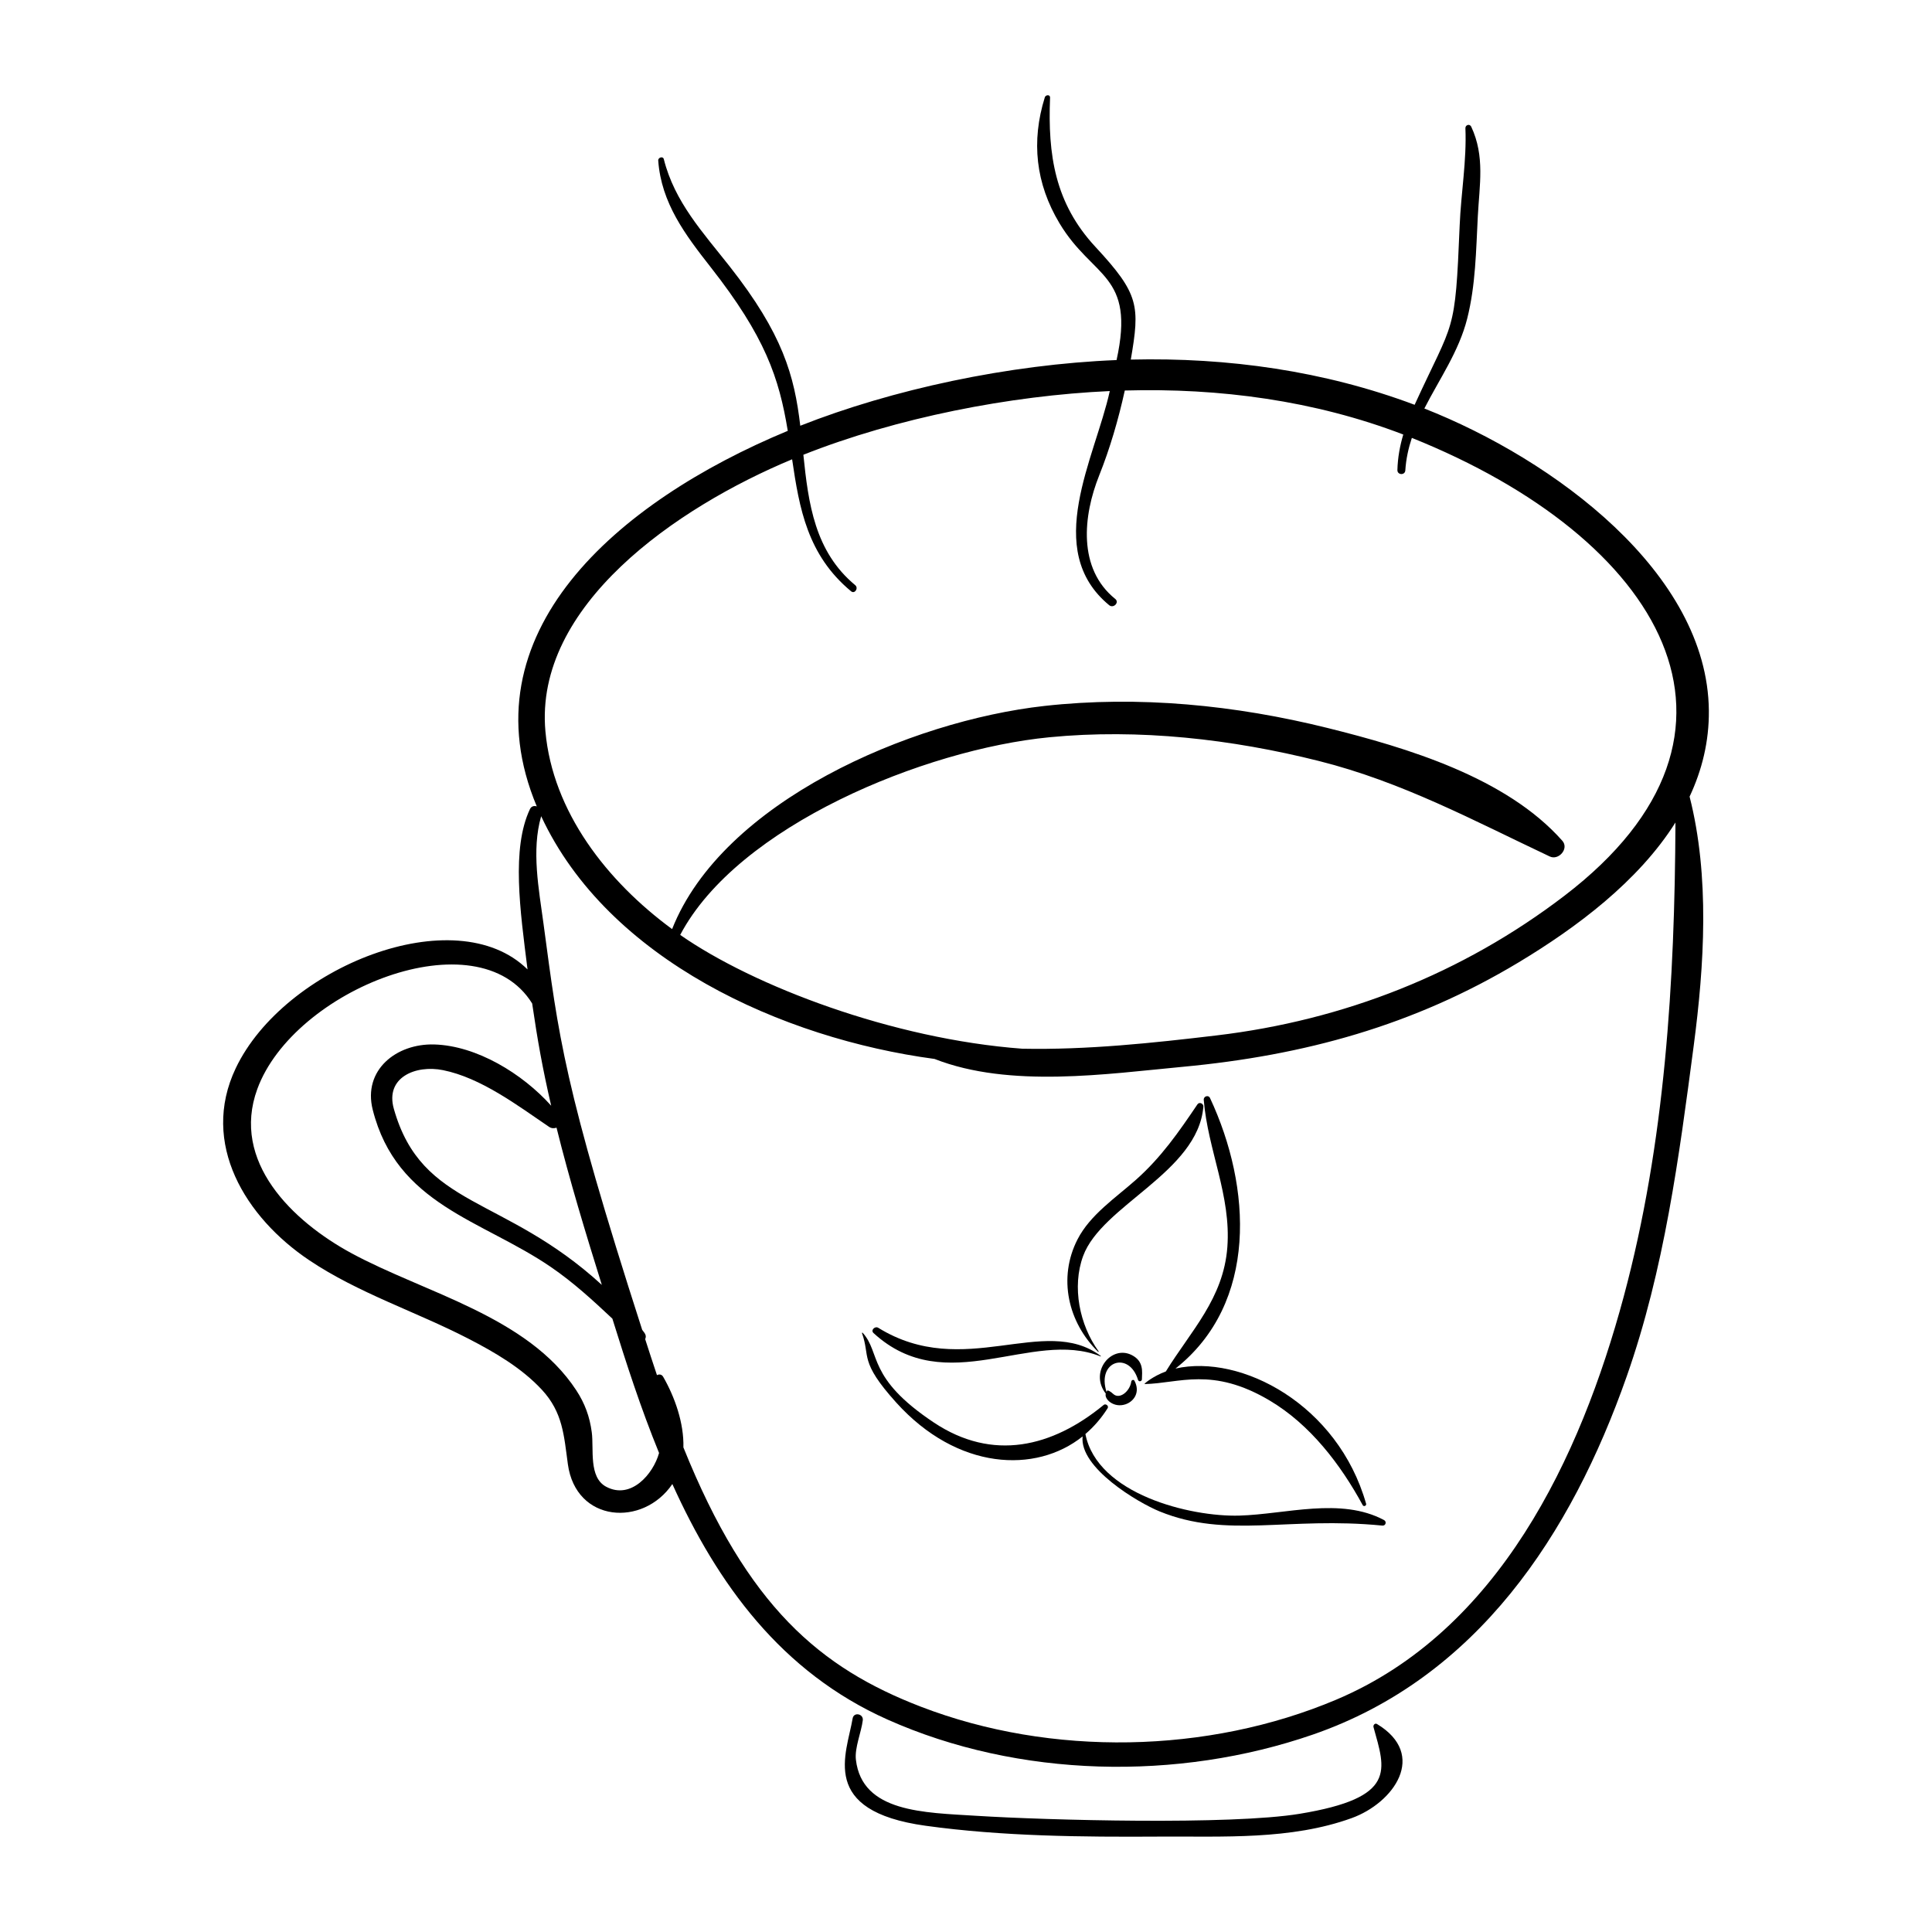<?xml version="1.0" encoding="UTF-8"?>
<!-- Uploaded to: ICON Repo, www.svgrepo.com, Generator: ICON Repo Mixer Tools -->
<svg fill="#000000" width="800px" height="800px" version="1.1" viewBox="144 144 512 512" xmlns="http://www.w3.org/2000/svg">
 <g>
  <path d="m521.47 252.26c3.973-7.805 9.16-15.129 11.355-23.836 2.238-8.875 2.336-18.02 2.809-27.086 0.43-8.309 1.926-15.93-1.742-23.762-0.395-0.844-1.578-0.492-1.543 0.406 0.359 8.594-1.168 17.168-1.52 25.746-1.215 29.426-1.445 24.637-11.938 47.547-23.895-8.973-49.496-12.594-75.219-11.98 2.445-14.25 2.246-17.359-9.359-29.855-10.781-11.613-12.641-24.402-12.035-39.586 0.035-0.855-1.172-0.75-1.387-0.07-3.648 11.703-2.422 22.84 3.867 33.352 8.844 14.785 20.188 13.336 15.145 36.285-28.629 1.141-59.469 7.789-83.82 17.406-1.578-13.301-4.598-24.281-18.742-42.262-7.047-8.961-14.559-17-17.422-28.387-0.219-0.875-1.539-0.453-1.48 0.371 0.801 11.258 7.176 19.68 13.914 28.273 14.477 18.457 18.109 29.336 20.418 43.355-45.406 18.84-85.699 53.766-66.516 99.527-0.68-0.223-1.434-0.082-1.812 0.723-4.938 10.453-2.609 26.82-0.637 42.484-19.121-18.844-64.582-0.598-77.324 26.164-9.516 19.984 2.617 39.594 19.469 50.898 13.016 8.73 28.281 13.621 42.148 20.773 6.957 3.59 14.121 7.742 19.492 13.535 5.586 6.027 5.856 12.137 6.902 19.75 2.137 15.531 19.957 16.676 27.688 5.254 11.969 26.488 28.852 49.84 57 62.406 34.719 15.5 76.961 16.367 112.76 3.984 43.453-15.027 68.445-53.004 83.172-94.961 9.945-28.332 13.836-57.965 17.742-87.609 2.809-21.32 4.285-44.871-1.094-65.996 3.277-6.992 5.184-14.582 5.106-22.809-0.355-36.547-41.125-66.543-75.395-80.043zm-167.55 13.465c1.918 13.031 4.043 25.355 15.621 34.969 0.969 0.809 2.055-0.824 1.094-1.625-10.723-8.906-12.406-21.617-13.734-34.551 24.754-9.82 54.836-15.699 81.203-16.883-3.906 17.785-17.914 42.082-0.168 56.742 1.141 0.941 2.777-0.711 1.625-1.645-10.012-8.062-8.527-22.07-4.269-32.727 2.84-7.106 5.086-14.785 6.789-22.516 25.156-0.703 50.305 2.656 73.801 11.664-0.879 2.977-1.469 6.078-1.555 9.41-0.035 1.352 2.012 1.449 2.098 0.102 0.191-3.039 0.828-5.887 1.73-8.621 66.062 26.508 97.34 77.844 40.453 121.33-27.047 20.676-58.535 33.02-92.195 37.023-16.969 2.019-34.309 3.867-51.523 3.523-34.328-2.562-71.164-16.578-90.629-30.16 15.242-28.93 64.777-49.156 97.812-52.375 23.789-2.32 48.348 0.48 71.461 6.289 22.027 5.539 40.879 15.723 61.172 25.305 2.359 1.117 5.168-2.086 3.332-4.164-14.875-16.805-41.125-24.645-62.234-29.895-24.398-6.062-50.008-8.625-75.055-5.832-35.477 3.957-85.242 25.293-98.633 59.133-17.273-12.684-31.664-31.109-33.574-52.426-2.988-33.246 34.641-59.285 65.379-72.074zm-62.434 177.12c3.481 14.02 7.707 27.898 12.004 41.664-26.145-23.941-47.637-20.246-55.117-46.648-2.363-8.34 5.781-11.719 13.02-10.262 10.066 2.023 19.738 9.34 28.113 15.027 0.621 0.43 1.352 0.445 1.98 0.219zm13.16 95.16c-4.703-2.508-3.231-9.965-3.82-14.43-0.547-4.144-1.828-7.656-4.121-11.152-12.883-19.629-40.137-25.766-59.625-36.34-15.57-8.449-31.934-24.234-24.887-43.492 9.633-26.324 58.469-45.875 72.836-22.656 1.422 9.73 2.719 17.062 5.039 27.09-7.633-8.508-19.746-15.906-30.984-16.23-10.082-0.289-18.953 6.805-16.312 17.281 6.363 25.27 28.926 29.176 47.238 41.711 5.973 4.086 11.113 8.832 16.273 13.668 3.738 11.988 7.438 23.492 12.375 35.602-1.555 5.617-7.465 12.441-14.012 8.949zm269.66-50.406c-11.512 42.824-33.141 88.641-76.188 106.83-34.008 14.371-75.566 15.148-110.05 1.875-26.691-10.273-45.945-26.461-62.961-68.73 0.168-6.449-2.285-13.363-5.359-18.707-0.395-0.688-1.082-0.73-1.645-0.441-1.191-3.539-2.055-6.215-3.125-9.539 0.48-1.086-0.211-1.648-0.793-2.465-20.879-64.828-22.137-77.773-26.156-107.66-1.219-9.066-3.242-19.445-0.613-28.457 17.715 38.059 63.898 58.922 104.24 64.324 19.957 7.82 45.773 3.957 65.793 2.086 32.121-3.004 61.141-10.914 89.027-27.691 15.246-9.172 31.715-21.434 41.535-37.055-0.18 42.121-2.738 84.82-13.707 125.63z"/>
  <path d="m369.96 599.39c-1.609 9.488-9.027 24.527 19.328 28.453 20.375 2.82 41.5 3 62.039 2.875 16.844-0.105 34.738 0.934 50.879-4.902 11.141-4.027 20.219-16.781 6.707-24.938-0.539-0.324-1.062 0.309-0.922 0.816 3.121 11.363 6.414 18.699-19.566 22.98-18.309 3.019-67.055 1.699-85.617 0.535-13.922-0.871-30.363-0.871-31.988-14.879-0.363-3.125 1.445-7.305 1.828-10.445 0.207-1.73-2.391-2.242-2.688-0.496z"/>
  <path d="m435.14 502.12c-5.043-6.973-7.117-17.074-4.098-25.27 4.961-13.473 30.387-22.148 31.863-39.559 0.07-0.836-1.066-1.371-1.574-0.621-4.981 7.379-9.613 14.051-16.289 19.98-5.375 4.777-12.137 9.262-15.488 15.801-5.25 10.234-2.484 22.035 5.449 29.785 0.074 0.07 0.195-0.035 0.137-0.117z"/>
  <path d="m469.26 474.51c-1.023 13.602-9.641 22.148-16.301 32.941-3.371 1.23-5.93 3.34-5.633 3.34 9.156-0.172 17.895-4.68 33.129 4.352 10.738 6.363 18.793 16.918 24.68 27.738 0.266 0.488 1.047 0.152 0.895-0.379-7.469-26.273-33.141-39.773-50.52-35.816 21.961-17.348 20.18-48.141 9.16-71.691-0.43-0.922-1.742-0.477-1.664 0.492 1.082 13.312 7.281 25.344 6.254 39.023z"/>
  <path d="m510.78 546.83c-11.52-6.141-26.012-1.531-38.34-1.18-12.996 0.375-37.684-5.672-40.797-21.617 2.211-1.898 4.207-4.164 5.894-6.848 0.371-0.594-0.512-1.305-1.035-0.875-13.625 11.219-29.402 15.078-45.027 4.668-17.844-11.883-13.977-18.395-18.852-23.773-0.078-0.086-0.223-0.016-0.184 0.102 2.246 6.269-0.824 7.406 9.047 18.359 16.223 18.004 37.035 18.914 49.418 8.996-0.914 8.312 14.703 17.559 20.414 19.883 17.945 7.305 33.977 1.281 59.031 3.754 0.875 0.082 1.203-1.055 0.43-1.469z"/>
  <path d="m435.64 503.46c0.07 0.027 0.141-0.066 0.074-0.117-15.055-11.246-36.242 6.566-58.969-7.465-0.855-0.527-2.086 0.629-1.254 1.391 19.285 17.707 41.945-1.18 60.148 6.191z"/>
  <path d="m445.59 509.68c0.176 0.578 1.012 0.434 1.027-0.152 0.062-2.031 0.523-4.785-2.684-6.418-5.434-2.766-11.34 4.461-6.891 10.215-0.457 1.43 2.082 3.859 5.188 2.844 2.289-0.75 4.008-3.223 2.418-6.246-0.23-0.438-0.797-0.191-0.852 0.219-0.336 2.512-3.086 4.891-4.828 3.227-0.656-0.633-1.434-1.016-1.543-0.836-0.074 0.121-0.125 0.223-0.188 0.328-2.648-8.246 6.016-10.891 8.352-3.18z"/>
 </g>
</svg>